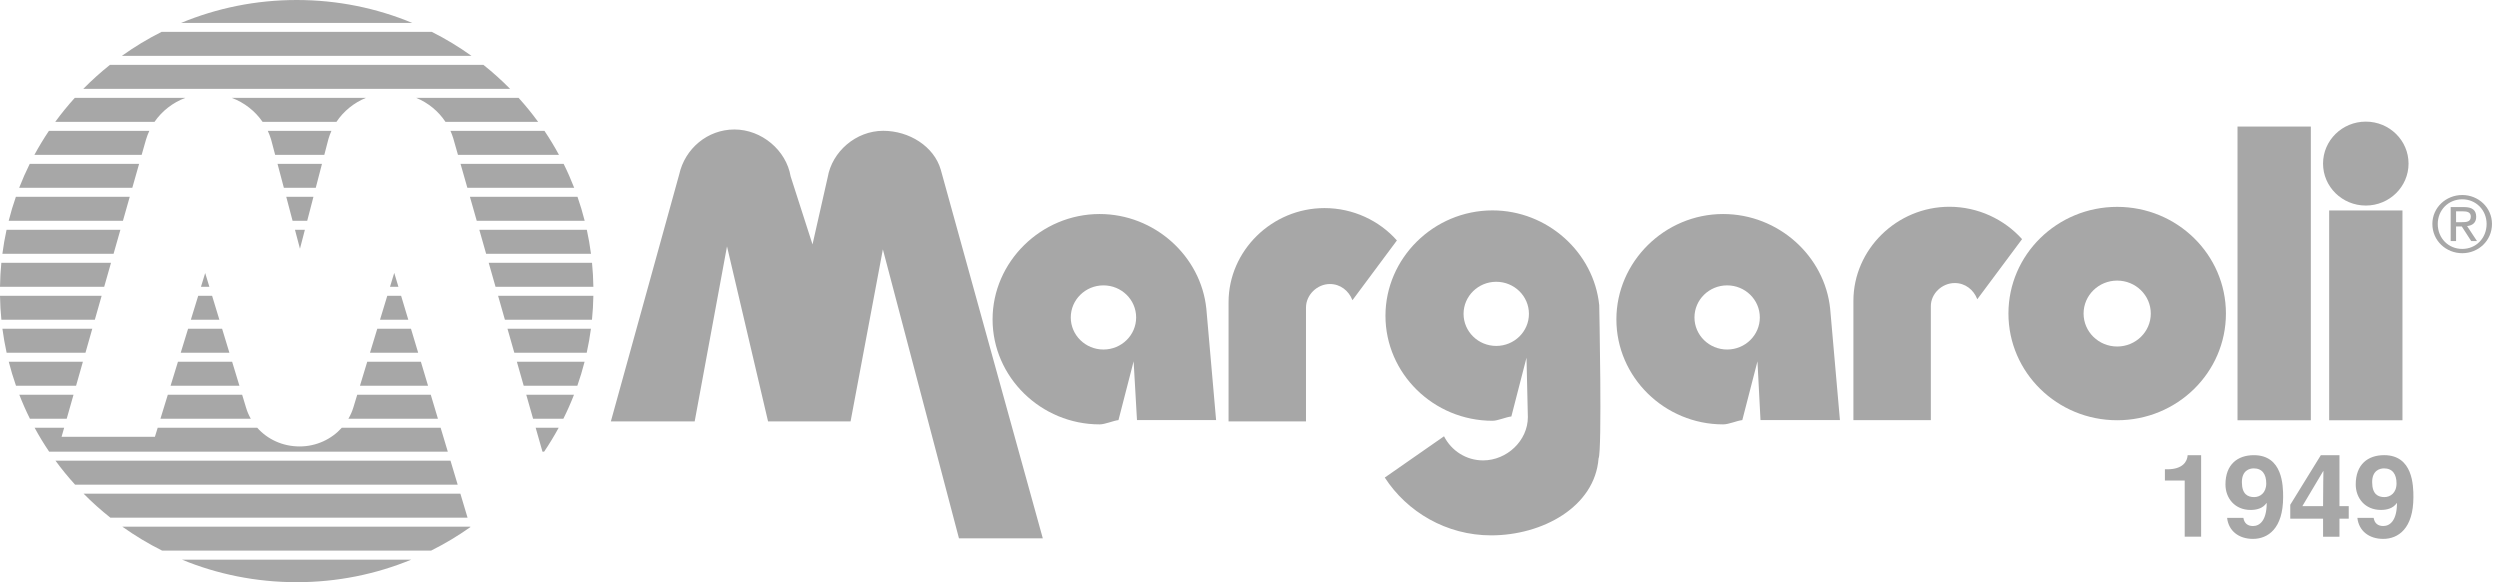 <svg width="146" height="34" viewBox="0 0 146 34" fill="none" xmlns="http://www.w3.org/2000/svg">
<path d="M62.533 18.539C62.533 17.505 63.388 16.666 64.442 16.666C65.496 16.666 66.351 17.505 66.351 18.539C66.351 19.573 65.496 20.412 64.442 20.412C63.388 20.412 62.533 19.573 62.533 18.539ZM66.204 21.101L66.4 24.533H71.02L70.451 18.034C70.136 14.949 67.422 12.499 64.218 12.499C60.796 12.499 57.966 15.296 57.966 18.652C57.966 22.026 60.796 24.784 64.218 24.784C64.533 24.784 65.004 24.573 65.319 24.533L66.204 21.101Z" fill="#A7A7A7"/>
<path d="M98.957 18.539C98.957 17.505 99.811 16.666 100.865 16.666C101.92 16.666 102.774 17.505 102.774 18.539C102.774 19.573 101.92 20.412 100.865 20.412C99.811 20.412 98.957 19.573 98.957 18.539ZM102.636 21.101L102.813 24.533H107.452L106.882 18.034C106.567 14.949 103.854 12.499 100.63 12.499C97.209 12.499 94.397 15.296 94.397 18.652C94.397 22.026 97.209 24.784 100.63 24.784C100.964 24.784 101.417 24.573 101.751 24.533L102.636 21.101Z" fill="#A7A7A7"/>
<path d="M121.681 18.311C121.681 17.248 122.559 16.387 123.643 16.387C124.727 16.387 125.606 17.248 125.606 18.311C125.606 19.375 124.727 20.236 123.643 20.236C122.559 20.236 121.681 19.375 121.681 18.311ZM123.643 24.542C127.15 24.542 129.994 21.753 129.994 18.311C129.994 14.87 127.15 12.081 123.643 12.081C120.137 12.081 117.293 14.87 117.293 18.311C117.293 21.753 120.137 24.542 123.643 24.542Z" fill="#A7A7A7"/>
<path d="M85.472 18.329C85.472 17.295 86.327 16.456 87.38 16.456C88.435 16.456 89.29 17.295 89.29 18.329C89.29 19.363 88.435 20.202 87.38 20.202C86.327 20.202 85.472 19.363 85.472 18.329ZM89.227 24.36C89.227 25.729 88.008 26.887 86.612 26.887C85.629 26.887 84.764 26.328 84.331 25.479L80.871 27.889C82.168 29.895 84.469 31.265 87.084 31.265C90.072 31.265 93.139 29.605 93.356 26.771C93.572 26.365 93.395 17.822 93.395 17.822C93.081 14.737 90.368 12.287 87.163 12.287C83.722 12.287 80.911 15.084 80.911 18.44C80.911 21.814 83.722 24.573 87.163 24.573C87.477 24.573 87.929 24.36 88.263 24.322L89.148 20.888L89.227 24.36Z" fill="#A7A7A7"/>
<path d="M126.431 27.407H126.568C127.491 27.407 127.738 26.938 127.759 26.582H128.546V31.343H127.587V28.064H126.431V27.407Z" fill="#A7A7A7"/>
<path d="M130.926 28.158C130.926 27.474 131.371 27.353 131.617 27.353C132.11 27.353 132.349 27.688 132.349 28.232C132.349 28.795 131.979 29.03 131.644 29.03C131.282 29.03 130.926 28.875 130.926 28.158ZM130.063 30.243C130.146 31.002 130.742 31.471 131.569 31.471C132.445 31.471 133.335 30.875 133.335 29.03C133.335 28.359 133.308 26.582 131.624 26.582C130.672 26.582 129.967 27.126 129.967 28.292C129.967 29.09 130.508 29.781 131.439 29.781C131.768 29.781 132.144 29.7 132.363 29.378L132.376 29.392C132.37 30.391 131.973 30.72 131.576 30.72C131.282 30.72 131.07 30.579 131.015 30.25V30.243H130.063Z" fill="#A7A7A7"/>
<path d="M135.667 29.56C135.667 28.406 135.688 27.661 135.688 27.514H135.674L134.456 29.56H135.667ZM137.166 30.291H136.625V31.344H135.667V30.291H133.751V29.479L135.537 26.582H136.625V29.56H137.166V30.291Z" fill="#A7A7A7"/>
<path d="M139.252 29.03C139.587 29.03 139.957 28.794 139.957 28.232C139.957 27.688 139.718 27.353 139.225 27.353C138.979 27.353 138.534 27.474 138.534 28.157C138.534 28.876 138.89 29.03 139.252 29.03ZM138.623 30.244V30.25C138.677 30.579 138.89 30.719 139.184 30.719C139.581 30.719 139.977 30.391 139.984 29.391L139.971 29.379C139.752 29.7 139.376 29.78 139.047 29.78C138.116 29.78 137.575 29.09 137.575 28.292C137.575 27.125 138.28 26.581 139.232 26.581C140.914 26.581 140.943 28.359 140.943 29.03C140.943 30.874 140.053 31.471 139.177 31.471C138.349 31.471 137.754 31.002 137.671 30.244H138.623Z" fill="#A7A7A7"/>
<path d="M54.942 9.915L60.899 31.437H56.003L51.56 14.563L49.673 24.611H44.855L42.457 14.389L40.569 24.611H35.674L39.666 10.185C40 8.681 41.317 7.562 42.889 7.562C44.482 7.562 45.918 8.777 46.173 10.301L47.451 14.274L48.336 10.359C48.592 8.854 49.987 7.639 51.58 7.639C53.094 7.639 54.549 8.546 54.942 9.915Z" fill="#A7A7A7"/>
<path d="M71.748 24.611H76.27V17.958C76.27 17.225 76.919 16.587 77.666 16.587C78.275 16.587 78.767 16.974 78.983 17.532L81.579 14.042C80.556 12.885 79.022 12.152 77.351 12.152C74.284 12.152 71.748 14.64 71.748 17.649V24.611Z" fill="#A7A7A7"/>
<path d="M108.239 24.534H112.761V17.88C112.761 17.148 113.41 16.53 114.157 16.53C114.767 16.53 115.258 16.916 115.474 17.475L118.089 13.965C117.047 12.807 115.514 12.075 113.842 12.075C110.776 12.075 108.239 14.563 108.239 17.572V24.534Z" fill="#A7A7A7"/>
<path d="M130.671 7.391H134.953V24.543H130.671V7.391Z" fill="#A7A7A7"/>
<path d="M136.023 12.291H140.304V24.543H136.023V12.291Z" fill="#A7A7A7"/>
<path d="M135.666 9.554C135.666 8.2 136.784 7.103 138.163 7.103C139.542 7.103 140.659 8.2 140.659 9.554C140.659 10.907 139.542 12.004 138.163 12.004C136.784 12.004 135.666 10.907 135.666 9.554Z" fill="#A7A7A7"/>
<path d="M24.075 1.338H10.577C12.652 0.476 14.932 0 17.326 0C19.72 0 22.001 0.476 24.075 1.338Z" fill="#A7A7A7"/>
<path d="M9.433 1.862H25.219C26.032 2.271 26.806 2.74 27.537 3.264H7.115C7.846 2.74 8.622 2.271 9.433 1.862Z" fill="#A7A7A7"/>
<path d="M24.019 32.683C21.959 33.532 19.7 34 17.326 34C14.95 34 12.686 33.532 10.625 32.683H24.019Z" fill="#A7A7A7"/>
<path d="M3.24 26.904H26.309L26.729 28.305H4.385C3.978 27.858 3.597 27.391 3.24 26.904Z" fill="#A7A7A7"/>
<path d="M31.282 24.978H32.628C32.366 25.459 32.082 25.927 31.776 26.379H31.681L31.282 24.978ZM2.02 24.978H3.747L3.595 25.511H9.046L9.21 24.978H15.02C15.616 25.653 16.502 26.072 17.495 26.072C18.478 26.072 19.362 25.649 19.963 24.978H25.732L26.152 26.379H2.871C2.565 25.927 2.281 25.459 2.02 24.978Z" fill="#A7A7A7"/>
<path d="M30.733 23.051H33.522C33.336 23.53 33.129 23.997 32.901 24.453H31.132L30.733 23.051ZM20.863 23.051H25.156L25.575 24.453H20.347C20.469 24.245 20.568 24.022 20.639 23.787L20.863 23.051ZM9.801 23.051H14.141L14.367 23.798C14.435 24.029 14.529 24.249 14.646 24.453H9.37L9.801 23.051ZM1.127 23.051H4.294L3.896 24.453H1.747C1.52 23.997 1.313 23.53 1.127 23.051Z" fill="#A7A7A7"/>
<path d="M30.185 21.125H34.14C34.019 21.601 33.877 22.068 33.717 22.527H30.584L30.185 21.125ZM21.447 21.125H24.579L24.998 22.527H21.022L21.447 21.125ZM10.393 21.125H13.556L13.982 22.527H9.962L10.393 21.125ZM0.511 21.125H4.841L4.443 22.527H0.934C0.774 22.068 0.633 21.601 0.511 21.125Z" fill="#A7A7A7"/>
<path d="M29.637 19.199H34.511C34.448 19.672 34.366 20.14 34.264 20.601H30.036L29.637 19.199ZM22.033 19.199H24.001L24.422 20.601H21.607L22.033 19.199ZM10.984 19.199H12.971L13.397 20.601H10.554L10.984 19.199ZM0.141 19.199H5.389L4.991 20.601H0.387C0.286 20.14 0.204 19.672 0.141 19.199Z" fill="#A7A7A7"/>
<path d="M29.088 17.273H34.653C34.645 17.745 34.618 18.213 34.571 18.674H29.487L29.088 17.273ZM22.618 17.273H23.424L23.845 18.674H22.192L22.618 17.273ZM11.576 17.273H12.386L12.812 18.674H11.145L11.576 17.273ZM0 17.273H5.936L5.538 18.674H0.081C0.035 18.213 0.007 17.745 0 17.273Z" fill="#A7A7A7"/>
<path d="M12.227 16.748H11.737L11.983 15.946L12.227 16.748ZM23.267 16.748H22.777L23.024 15.935L23.267 16.748ZM28.54 15.347H34.574C34.62 15.808 34.646 16.276 34.653 16.748H28.939L28.54 15.347ZM0.078 15.347H6.483L6.085 16.748H0C0.007 16.276 0.033 15.808 0.078 15.347Z" fill="#A7A7A7"/>
<path d="M27.992 13.42H34.27C34.37 13.881 34.453 14.348 34.514 14.822H28.39L27.992 13.42ZM17.226 13.42H17.805L17.518 14.525L17.226 13.42ZM0.383 13.42H7.031L6.632 14.822H0.139C0.2 14.348 0.283 13.881 0.383 13.42Z" fill="#A7A7A7"/>
<path d="M27.443 11.494H33.726C33.886 11.953 34.027 12.42 34.146 12.896H27.842L27.443 11.494ZM16.717 11.494H18.305L17.941 12.896H17.087L16.717 11.494ZM0.927 11.494H7.577L7.179 12.896H0.507C0.626 12.42 0.767 11.953 0.927 11.494Z" fill="#A7A7A7"/>
<path d="M26.895 9.568H32.916C33.142 10.023 33.348 10.492 33.533 10.969H27.294L26.895 9.568ZM16.207 9.568H18.804L18.44 10.969H16.578L16.207 9.568ZM1.737 9.568H8.124L7.726 10.969H1.119C1.305 10.492 1.511 10.023 1.737 9.568Z" fill="#A7A7A7"/>
<path d="M26.306 7.641H31.795C32.1 8.094 32.383 8.562 32.643 9.043H26.745L26.472 8.084C26.426 7.932 26.371 7.785 26.306 7.641ZM15.638 7.641H19.356C19.288 7.794 19.229 7.952 19.181 8.115L18.94 9.043H16.069L15.83 8.14C15.778 7.969 15.713 7.802 15.638 7.641ZM2.858 7.641H8.721C8.644 7.808 8.577 7.981 8.525 8.159L8.273 9.043H2.009C2.27 8.562 2.553 8.094 2.858 7.641Z" fill="#A7A7A7"/>
<path d="M24.304 5.715H30.286C30.691 6.162 31.072 6.63 31.427 7.117H26.016C25.605 6.495 25.01 6.004 24.304 5.715ZM13.533 5.715H21.371C20.663 6.004 20.063 6.496 19.649 7.117H15.335C14.899 6.485 14.271 5.991 13.533 5.715ZM4.367 5.715H10.826C10.088 5.991 9.458 6.485 9.023 7.117H3.226C3.581 6.63 3.962 6.162 4.367 5.715Z" fill="#A7A7A7"/>
<path d="M6.42 3.789H28.233C28.78 4.225 29.301 4.694 29.791 5.191H4.862C5.352 4.694 5.872 4.225 6.42 3.789Z" fill="#A7A7A7"/>
<path d="M26.886 28.83L27.305 30.232H6.446C5.895 29.797 5.372 29.328 4.881 28.83H26.886Z" fill="#A7A7A7"/>
<path d="M7.142 30.756H27.462L27.47 30.782C26.744 31.296 25.977 31.757 25.173 32.157H9.471C8.655 31.75 7.877 31.28 7.142 30.756Z" fill="#A7A7A7"/>
<path d="M143.796 11.389C144.74 11.389 145.532 12.12 145.532 13.079C145.532 14.056 144.74 14.787 143.796 14.787C142.846 14.787 142.05 14.056 142.05 13.079C142.05 12.12 142.846 11.389 143.796 11.389ZM143.796 14.537C144.596 14.537 145.218 13.911 145.218 13.079C145.218 12.267 144.596 11.639 143.796 11.639C142.985 11.639 142.365 12.267 142.365 13.079C142.365 13.911 142.985 14.537 143.796 14.537ZM143.119 12.093H143.902C144.384 12.093 144.61 12.279 144.61 12.662C144.61 13.02 144.379 13.17 144.078 13.202L144.657 14.079H144.319L143.768 13.225H143.434V14.079H143.119V12.093ZM143.434 12.975H143.763C144.041 12.975 144.295 12.961 144.295 12.648C144.295 12.384 144.064 12.343 143.851 12.343H143.434V12.975Z" fill="#A7A7A7"/>
</svg>

